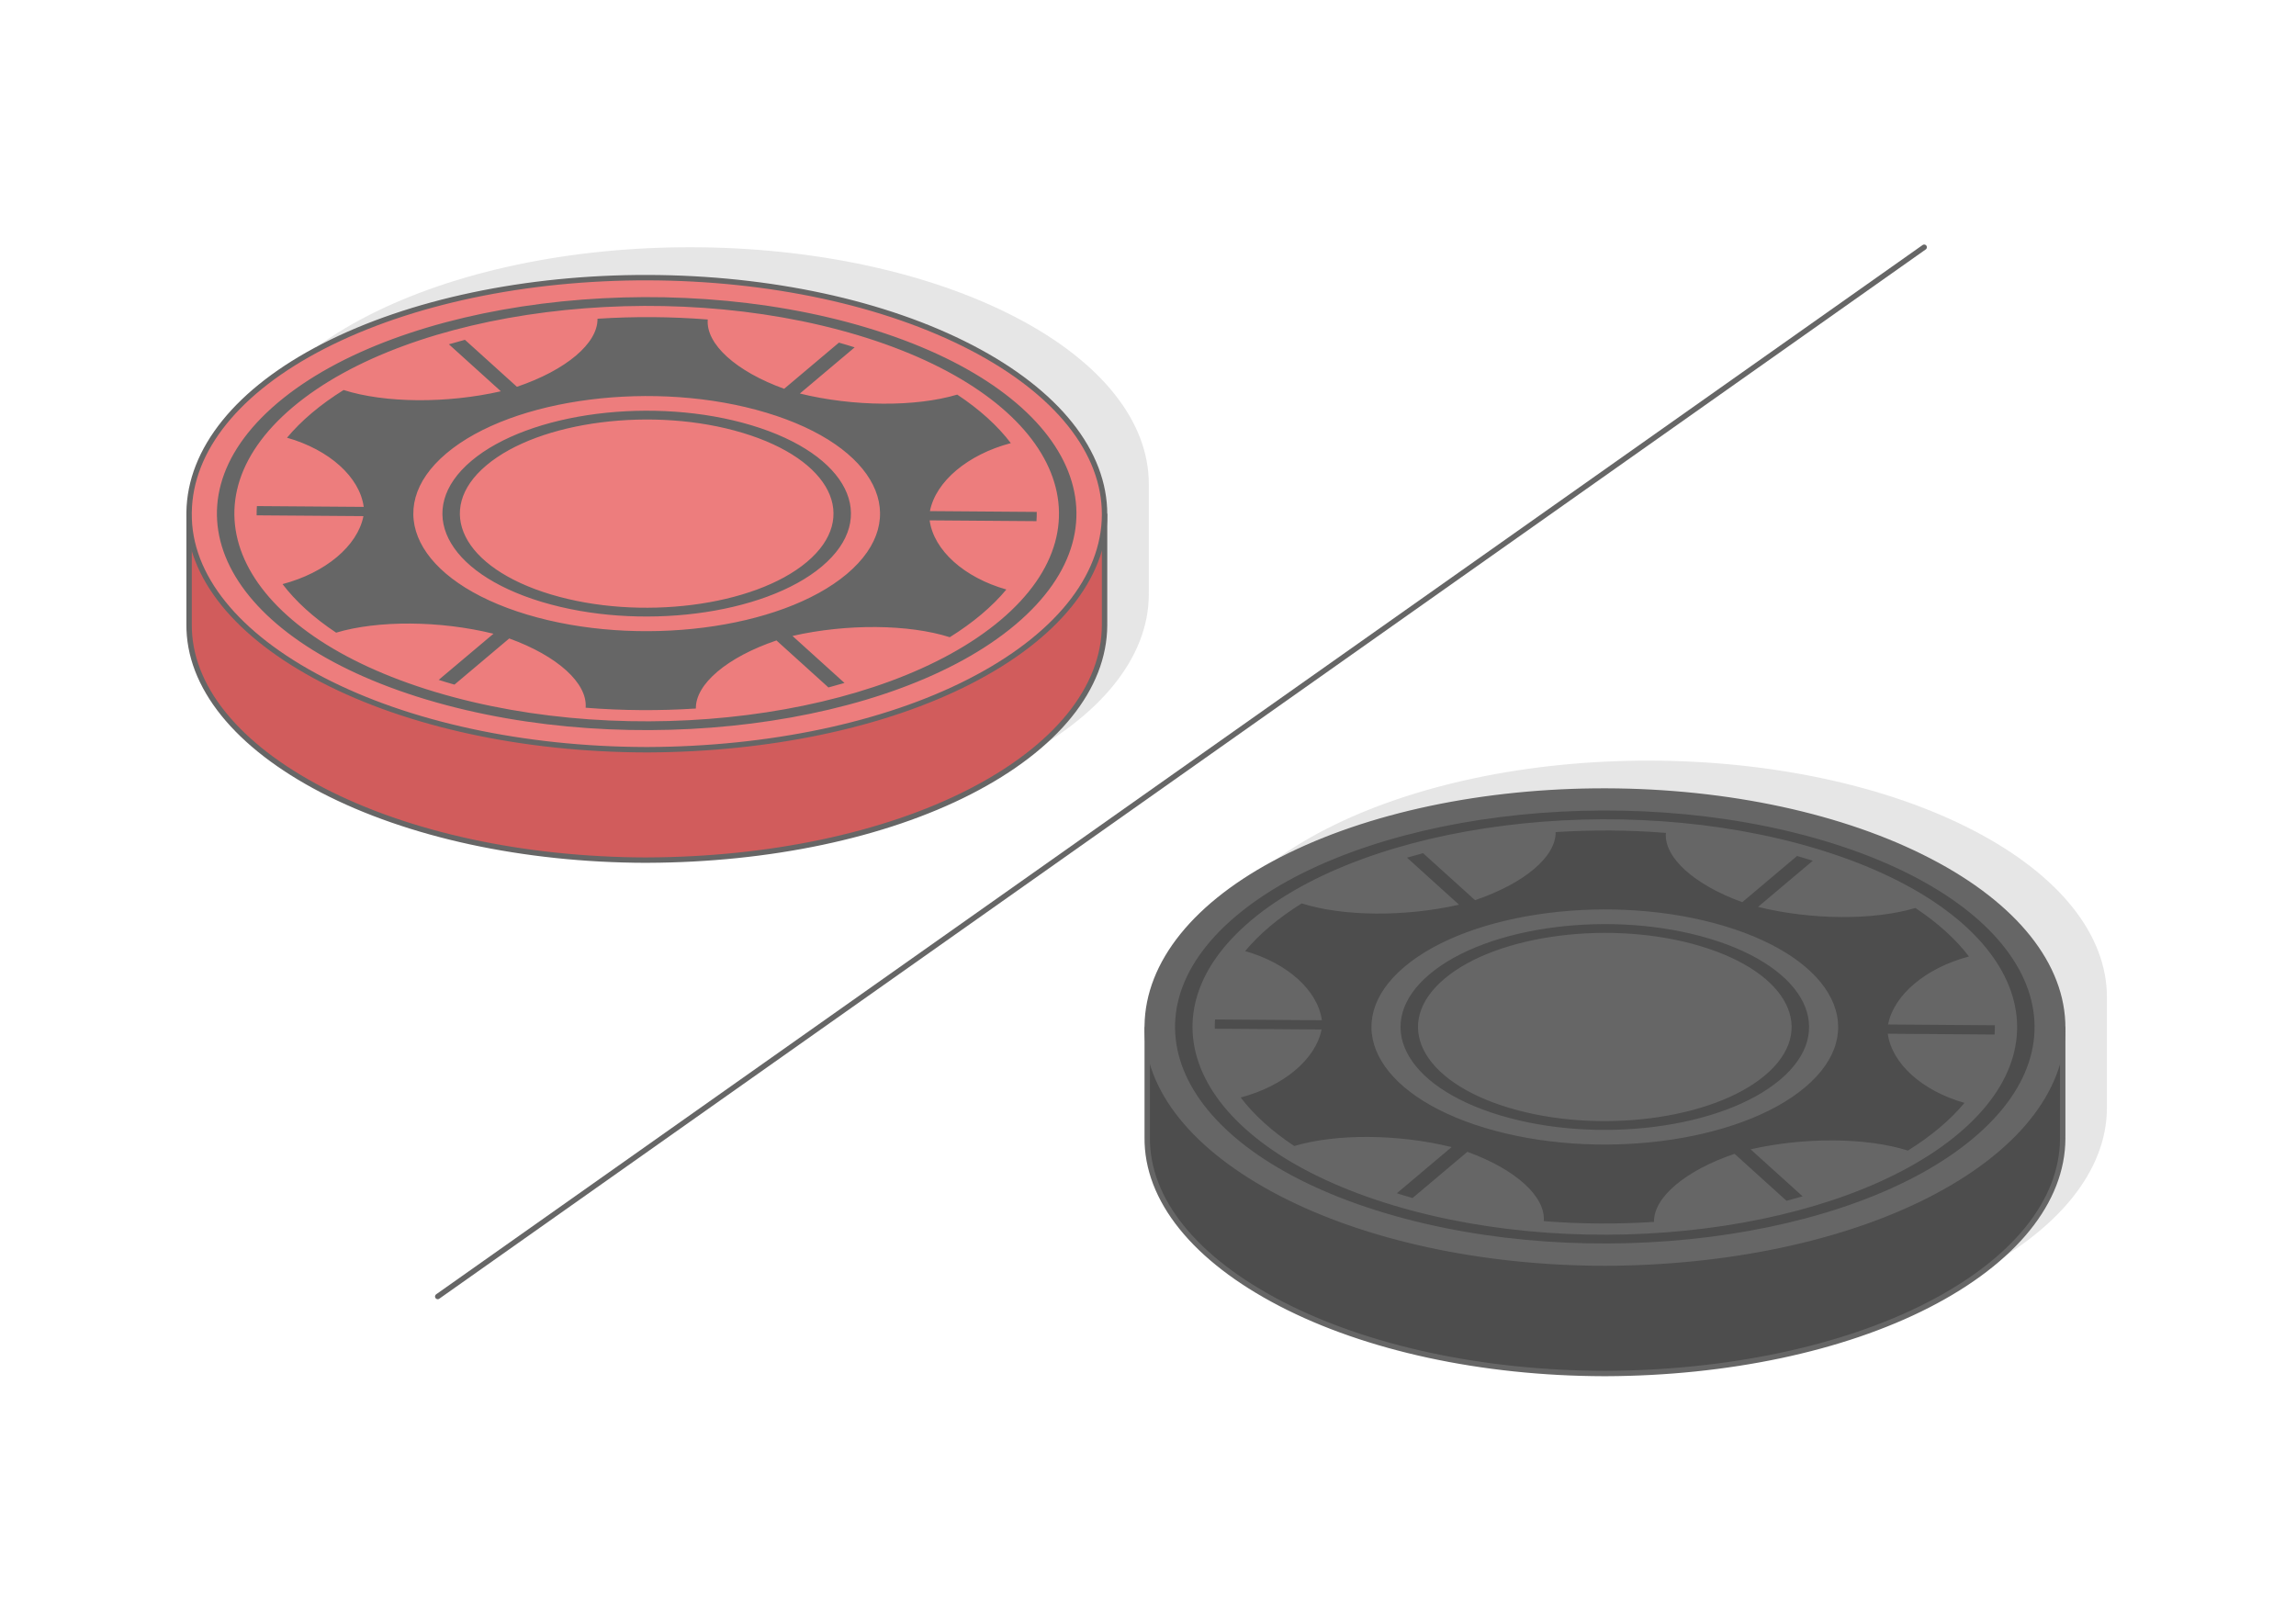 <?xml version="1.0" encoding="UTF-8"?>
<!DOCTYPE svg PUBLIC "-//W3C//DTD SVG 1.1//EN" "http://www.w3.org/Graphics/SVG/1.1/DTD/svg11.dtd">
<!-- Creator: CorelDRAW 2020 (64-Bit) -->
<svg xmlns="http://www.w3.org/2000/svg" xml:space="preserve" width="425px" height="300px" version="1.1" style="shape-rendering:geometricPrecision; text-rendering:geometricPrecision; image-rendering:optimizeQuality; fill-rule:evenodd; clip-rule:evenodd"
viewBox="0 0 9607.7 6781.9"
 xmlns:xlink="http://www.w3.org/1999/xlink"
 xmlns:xodm="http://www.corel.com/coreldraw/odm/2003">
 <defs>
  <style type="text/css">
   <![CDATA[
    .str1 {stroke:#666666;stroke-width:22.6;stroke-linecap:round;stroke-linejoin:round;stroke-miterlimit:2.613}
    .str0 {stroke:#666666;stroke-width:22.6;stroke-linecap:round;stroke-linejoin:round;stroke-miterlimit:2.613}
    .fil6 {fill:none}
    .fil5 {fill:#4D4D4D}
    .fil4 {fill:#666666}
    .fil2 {fill:#D15C5C}
    .fil1 {fill:#E6E6E6}
    .fil3 {fill:#ED7D7D}
    .fil0 {fill:white}
   ]]>
  </style>
 </defs>
 <g id="Layer_x0020_1">
  <g id="_2425149423488">
   <rect class="fil0" width="9607.7" height="6781.9"/>
   <path class="fil1" d="M4807.2 2027l0 452.2 -0.1 0 0.1 9.7c-1.2,262.8 -203,512.2 -564.2,697.1 -358.4,183.5 -842.1,284 -1347,285.9l-8.8 0c-509.6,-1.3 -993.7,-105.9 -1353.2,-292.6 -357.5,-185.7 -560.8,-434.4 -557.7,-696.3l0.1 -3.8 0 -443.9c-0.1,-4.7 -0.1,-9.5 -0.1,-14.2l0.1 -3.8c3.1,-262.5 203,-512 564,-696.8 361,-184.8 846.5,-287.2 1355.8,-285.9 509.6,1.2 993.7,105.9 1353.3,292.6 359.2,186.5 558.8,437.1 557.7,699.8z"/>
   <g>
    <path class="fil2 str0" d="M2711.2 1623.8c509.6,1.2 993.7,105.9 1353.2,292.6 136.7,71 250.2,151.2 338.4,237.8l219.3 0 0 452.3 -0.1 0 0.1 9.7c-1.2,262.8 -202.9,512.1 -564.1,697 -358.5,183.5 -842.2,284 -1347,285.9l-8.8 0.1c-509.7,-1.3 -993.7,-106 -1353.2,-292.7 -357.5,-185.6 -560.9,-434.3 -557.7,-696.2l0 -3.8 0 -452.3 215.5 0c89.9,-89.4 206.8,-171.9 348.6,-244.5 361,-184.8 846.5,-287.2 1355.8,-285.9z"/>
    <path class="fil3 str0" d="M2711.2 1161.8c509.6,1.3 993.7,106 1353.2,292.6 359.3,186.6 558.9,437.2 557.7,699.8 -1.2,262.8 -202.9,512.2 -564.1,697.1 -358.4,183.5 -842.2,284 -1347.1,285.9l-8.7 0c-509.7,-1.3 -993.7,-105.9 -1353.2,-292.6 -357.5,-185.7 -560.9,-434.4 -557.7,-696.3l0 -3.8c3.2,-262.5 203,-511.9 564.1,-696.8 360.9,-184.7 846.5,-287.1 1355.8,-285.9z"/>
    <path class="fil4" d="M3543.7 1443.4c11,3.3 21.9,6.7 32.7,10.1l-229.3 193.2c223.7,55.1 483.7,56.6 658.5,4.5 94.2,62.4 169.4,130.9 224.2,203 -179.8,47.6 -313.8,159.7 -338.5,284.5l447 3.4c0.2,12.8 -0.2,25.7 -1.2,38.7l-447 -3.4c17.1,125.1 144.2,239.2 321.1,289.4 -29.5,35.4 -64.2,70.1 -104.4,104 -40.3,33.9 -84.6,65.8 -132.4,95.6 -171.6,-54.7 -431.3,-57 -658.2,-5.3l217.6 196.7c-22.2,6.5 -44.6,12.8 -67.2,18.8l-217.5 -196.7c-206.6,70.1 -339.2,182.6 -337.2,284.9 -152.1,9.9 -307.5,9 -461.3,-3.3 8.4,-102.2 -117.4,-216.8 -319.7,-289.9l-229.2 193.2c-11.1,-3.2 -22.2,-6.4 -33.2,-9.7 -11,-3.4 -22,-6.8 -32.8,-10.2l229.3 -193.1c-223.7,-55.2 -483.6,-56.7 -658.4,-4.5 -94.2,-62.5 -169.4,-131 -224.3,-203.1 179.8,-47.5 313.9,-159.7 338.5,-284.5l-446.9 -3.3c-0.2,-12.9 0.1,-25.8 1.1,-38.7l447 3.3c-17,-125.1 -144.2,-239.2 -321,-289.4 29.5,-35.3 64.2,-70.1 104.4,-104 40.2,-33.9 84.5,-65.7 132.4,-95.6 171.5,54.7 431.3,57.1 658.1,5.3l-217.5 -196.6c22.2,-6.5 44.5,-12.8 67.1,-18.8l217.6 196.6c206.5,-70 339.1,-182.5 337.1,-284.8 152.2,-9.9 307.6,-9 461.4,3.2 -8.4,102.3 117.3,216.9 319.7,290l229.2 -193.2c11.1,3.2 22.2,6.3 33.2,9.7zm-399 336.2c202.5,61 336.8,157.6 390.2,264.4 53.4,106.8 25.8,223.9 -95.4,326l-0.8 0.7c-121.2,101.7 -312.6,169.1 -524.2,196 -212,26.9 -444.4,13.1 -647,-47.9l-1.4 -0.4c-201.8,-61 -335.7,-157.4 -388.9,-264 -53.3,-106.7 -25.7,-223.8 95.4,-325.9 121.2,-102.1 313,-169.8 525,-196.8 212.1,-26.9 444.5,-13 647.1,47.9zm319.4 273.3c-48.9,-97.7 -171.6,-186 -356.8,-241.7 -185.2,-55.8 -397.9,-68.4 -592,-43.7 -194,24.6 -369.4,86.5 -480.1,179.8 -110.8,93.3 -135.9,200.5 -87.1,298.2 48.8,97.7 171.6,186.1 356.8,241.8l0.4 0.1c185,55.7 397.5,68.3 591.6,43.6 193.9,-24.6 369.3,-86.5 480,-179.8 110.8,-93.4 136,-200.5 87.2,-298.3zm164.8 -681.3c426.2,128.3 708.7,331.5 821,556.2 112.2,224.7 54.2,471.1 -200.7,685.9 -254.8,214.8 -658.3,357.2 -1104.5,413.9 -444,56.4 -930.4,27.8 -1355.2,-98.9l-6.3 -1.8c-426.1,-128.3 -708.7,-331.5 -821,-556.3 -111.6,-223.6 -54.7,-468.6 197,-682.7l3.7 -3.1c254.8,-214.8 658.3,-357.2 1104.5,-413.9 446.2,-56.6 935.3,-27.6 1361.5,100.7zm750.1 565.1c-107.7,-215.6 -378.8,-410.5 -787.6,-533.6 -408.8,-123 -878.1,-150.9 -1306.3,-96.5 -427.9,54.3 -814.7,190.8 -1059.2,396.6l-0.5 0.4c-244.4,206 -300,442.4 -192.3,658.1 107.7,215.5 378.5,410.4 786.9,533.4l0.7 0.2c408.8,123.1 878.1,151 1306.3,96.6 428.2,-54.4 815.2,-191 1059.7,-397 244.5,-206 300,-442.4 192.3,-658.2zm-1171.8 -209.7c462.8,139.3 613.6,441.2 336.8,674.5 -276.7,233.2 -876.2,309.3 -1339.1,170 -462.7,-139.3 -613.5,-441.3 -336.8,-674.5 276.8,-233.2 876.3,-309.4 1339.1,-170z"/>
   </g>
   <path class="fil1" d="M8816.5 4175.2l0 452.2 -0.1 0 0.1 9.7c-1.2,262.8 -203,512.2 -564.2,697.1 -358.4,183.5 -842.1,284 -1347,285.9l-8.7 0c-509.7,-1.3 -993.7,-105.9 -1353.2,-292.6 -357.6,-185.7 -560.9,-434.4 -557.8,-696.3l0.1 -3.8 0 -443.9c-0.1,-4.7 -0.1,-9.5 -0.1,-14.2l0.1 -3.8c3.1,-262.5 203,-512 564.1,-696.8 360.9,-184.8 846.5,-287.2 1355.7,-285.9 509.7,1.2 993.8,105.9 1353.3,292.6 359.3,186.6 558.9,437.2 557.7,699.8z"/>
   <path class="fil5 str0" d="M6720.5 3772c509.6,1.2 993.8,105.9 1353.3,292.6 136.6,71 250.1,151.2 338.3,237.8l219.4 0 0 452.3 -0.1 0 0.1 9.7c-1.2,262.8 -203,512.1 -564.2,697.1 -358.4,183.4 -842.1,284 -1347,285.9l-8.8 0c-509.6,-1.3 -993.7,-105.9 -1353.2,-292.7 -357.5,-185.6 -560.8,-434.3 -557.7,-696.2l0 -3.8 0 -452.3 215.5 0c89.9,-89.4 206.9,-171.9 348.6,-244.5 361,-184.8 846.5,-287.2 1355.8,-285.9z"/>
   <path class="fil4 str0" d="M6720.5 3310c509.6,1.3 993.7,106 1353.2,292.7 359.3,186.5 558.9,437.1 557.8,699.7 -1.2,262.8 -203,512.2 -564.2,697.1 -358.4,183.5 -842.1,284 -1347,285.9l-8.8 0c-509.6,-1.2 -993.7,-105.9 -1353.2,-292.6 -357.5,-185.7 -560.8,-434.4 -557.7,-696.2l0 -3.8c3.2,-262.6 203.1,-512 564.1,-696.9 361,-184.7 846.5,-287.1 1355.8,-285.9z"/>
   <path class="fil5" d="M7553 3591.6c11.1,3.3 22,6.7 32.8,10.1l-229.3 193.2c223.7,55.1 483.6,56.6 658.4,4.5 94.2,62.4 169.4,130.9 224.3,203 -179.8,47.6 -313.9,159.7 -338.5,284.5l446.9 3.4c0.2,12.8 -0.1,25.8 -1.1,38.7l-447 -3.4c17,125.1 144.1,239.2 321,289.4 -29.5,35.4 -64.2,70.2 -104.4,104 -40.2,33.9 -84.6,65.8 -132.4,95.6 -171.6,-54.6 -431.3,-57 -658.2,-5.3l217.6 196.7c-22.1,6.5 -44.5,12.8 -67.2,18.8l-217.5 -196.7c-206.5,70.1 -339.2,182.6 -337.2,284.9 -152.1,9.9 -307.5,9 -461.3,-3.2 8.4,-102.3 -117.3,-216.9 -319.6,-290l-229.3 193.2c-11.1,-3.2 -22.2,-6.4 -33.2,-9.7 -11,-3.4 -21.9,-6.7 -32.7,-10.1l229.2 -193.2c-223.6,-55.2 -483.6,-56.7 -658.4,-4.5 -94.2,-62.4 -169.4,-130.9 -224.2,-203.1 179.8,-47.5 313.8,-159.7 338.5,-284.5l-447 -3.3c-0.2,-12.9 0.2,-25.8 1.2,-38.7l446.9 3.3c-17,-125.1 -144.1,-239.2 -321,-289.4 29.5,-35.3 64.2,-70.1 104.4,-104 40.2,-33.8 84.5,-65.7 132.4,-95.6 171.5,54.7 431.3,57.1 658.2,5.4l-217.5 -196.7c22.1,-6.5 44.4,-12.8 67.1,-18.8l217.5 196.6c206.5,-70 339.1,-182.5 337.2,-284.8 152.1,-9.8 307.5,-9 461.3,3.3 -8.4,102.2 117.4,216.8 319.7,289.9l229.2 -193.2c11.1,3.2 22.2,6.4 33.2,9.7zm-399 336.3c202.6,60.9 336.9,157.5 390.3,264.3 53.3,106.8 25.7,223.9 -95.4,326l-0.9 0.7c-121.2,101.7 -312.5,169.2 -524.2,196.1 -212,26.9 -444.4,13 -647,-48l-1.4 -0.4c-201.8,-61 -335.6,-157.4 -388.9,-263.9 -53.3,-106.8 -25.7,-223.9 95.5,-326 121.1,-102.1 312.9,-169.8 525,-196.7 212,-27 444.4,-13.1 647,47.9zm319.4 273.3c-48.8,-97.7 -171.6,-186.1 -356.8,-241.8 -185.2,-55.8 -397.9,-68.4 -591.9,-43.7 -194.1,24.6 -369.5,86.5 -480.2,179.8 -110.7,93.3 -135.9,200.5 -87,298.3 48.8,97.7 171.5,186 356.7,241.7l0.4 0.1c185.1,55.7 397.6,68.3 591.6,43.6 193.9,-24.6 369.4,-86.5 480,-179.8 110.8,-93.4 136,-200.5 87.2,-298.2zm164.8 -681.4c426.2,128.3 708.8,331.5 821,556.3 112.2,224.7 54.2,471.1 -200.7,685.8 -254.8,214.8 -658.3,357.2 -1104.5,413.9 -443.9,56.4 -930.4,27.8 -1355.1,-98.9l-6.3 -1.8c-426.2,-128.3 -708.7,-331.5 -821,-556.2 -111.7,-223.7 -54.8,-468.7 197,-682.8l3.7 -3.1c254.8,-214.8 658.3,-357.2 1104.5,-413.9 446.1,-56.6 935.2,-27.5 1361.4,100.7zm750.1 565.2c-107.7,-215.7 -378.7,-410.6 -787.5,-533.7 -408.8,-123 -878.1,-150.9 -1306.3,-96.5 -427.9,54.3 -814.8,190.9 -1059.3,396.6l-0.4 0.4c-244.5,206 -300.1,442.4 -192.3,658.1 107.6,215.6 378.4,410.4 786.8,533.4l0.7 0.2c408.8,123.1 878.1,151 1306.4,96.6 428.1,-54.4 815.1,-191 1059.6,-397 244.5,-206 300.1,-442.4 192.3,-658.1zm-1171.8 -209.8c462.8,139.3 613.6,441.3 336.9,674.5 -276.8,233.2 -876.3,309.3 -1339.1,170 -462.8,-139.3 -613.6,-441.3 -336.9,-674.5 276.8,-233.2 876.3,-309.3 1339.1,-170z"/>
   <line class="fil6 str1" x1="8051.8" y1="1034.5" x2="1831.7" y2= "5425.2" />
  </g>
 </g>
</svg>
